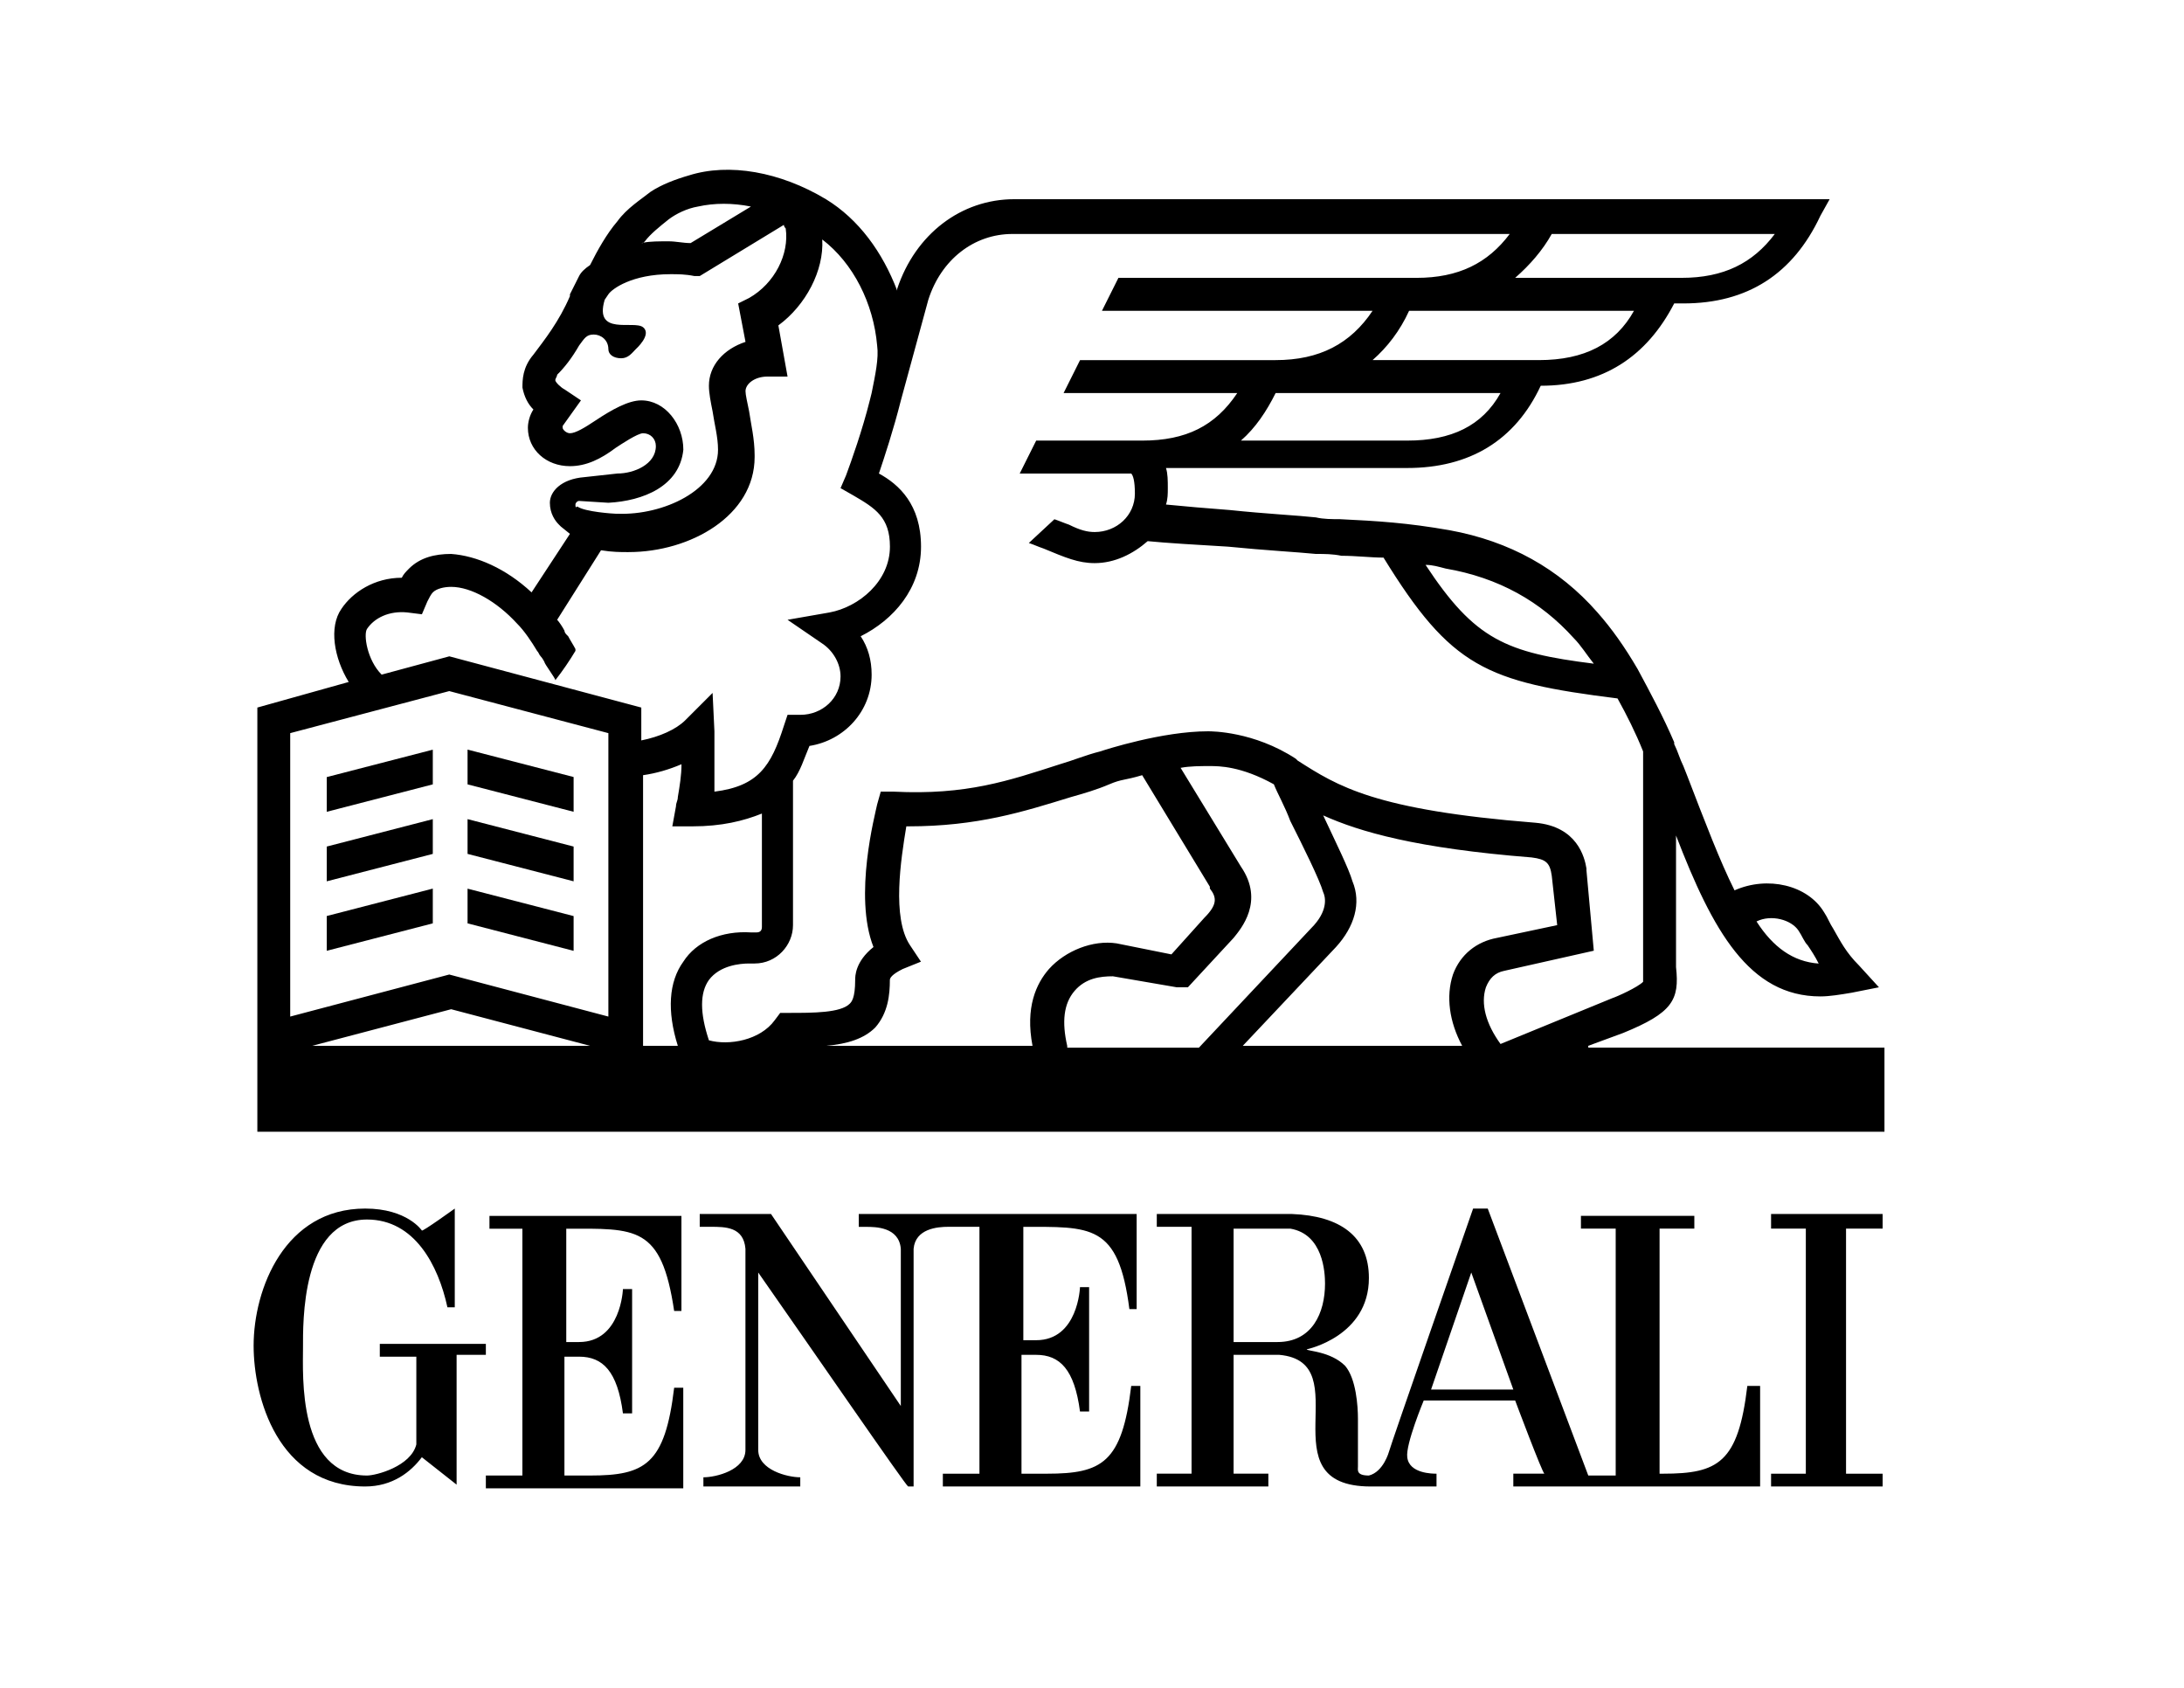 <svg version="1.2" xmlns="http://www.w3.org/2000/svg" viewBox="0 0 3330 2574" width="3330" height="2574">
	<title>generali-logo-svg</title>
	<style>
		.s0 { fill: #000000 } 
	</style>
	<g id="Layer">
		<path id="Layer" fill-rule="evenodd" class="s0" d="m863.4 2046h19.5c64.1 0 66.9-80.8 66.9-80.8h14v189.5h-14c-8.3-64.1-30.6-86.4-66.9-86.4h-22.3v181.2h39c83.7 0 114.3-16.7 128.3-133.8h13.9v153.3h-301v-19.5h55.7v-376.3h-50.2v-19.5h292.7v144.9h-11.1c-19.5-131-58.6-125.4-164.5-125.4zm-119.8 2.8h-2.8zm-2.8 0v16.7h-44.6v197.9l-53-41.8c-16.7 22.3-44.6 44.6-86.4 44.6-133.8 0-170.1-136.6-170.1-214.7 0-86.4 47.4-209 170.1-209 64.1 0 86.4 33.4 86.4 33.4 0 2.8 50.2-33.4 50.2-33.4v150.5h-11.2c-13.9-64.1-50.1-133.8-122.6-133.8-100.4 0-97.6 158.9-97.6 195.1 0 41.8-8.4 195.2 97.6 195.2 13.9 0 66.9-14 75.2-47.4v-133.8h-55.7v-19.5zm1942.9 64.1v153.3h-376.3v-19.6h47.4c-2.8 0-44.6-111.5-44.6-111.5h-139.4c0 0-27.9 67-25.1 86.5 2.8 25.1 39 25.1 44.6 25.1v19.5h-100.3c-161.7 0-16.7-189.6-139.4-200.7h-69.7v181.1h53v19.6h-170.1v-19.6h53v-376.3h-53v-19.5h206.3c72.5 2.8 117.1 33.5 117.1 97.6 0 89.2-94.8 108.7-94.8 108.7 0 2.8 36.2 2.8 58.5 25.1 16.8 19.5 19.6 61.3 19.6 80.8v72.5c0 5.6-2.8 14 16.7 14 22.3-5.6 30.6-36.3 30.6-36.3 0-2.8 128.3-370.7 128.3-370.7h22.3l153.3 407h41.8v-376.4h-53v-19.5h172.9v19.5h-53v373.6h5.6c83.6 0 114.3-16.7 128.2-133.8zm-663.4-156.1c0-16.8-2.8-75.3-53-83.7h-86.4v172.9h66.9c53 0 72.5-44.6 72.5-89.2zm287.1 161.6l-64.1-178.4-61.3 178.4zm-747.1-248v172.8h19.5c64.1 0 66.9-80.9 66.9-80.9h13.9v189.6h-13.9c-8.4-64.1-30.7-86.4-66.9-86.4h-22.3v181.2h39c83.7 0 114.3-16.7 128.3-133.8h13.9v153.3h-301.1v-19.5h55.8v-376.4h-47.4c-16.7 0-50.2 2.8-53 33.5v362.4h-8.3c-2.8 0-150.5-214.7-228.6-326.2v270.4c0 30.7 44.6 41.8 64.1 41.8v14h-147.7v-14c19.5 0 64.1-11.1 64.1-41.8v-306.6c-2.8-33.5-30.7-33.5-53-33.5h-16.7v-19.5h108.7l197.9 292.7v-239.7c-2.8-33.4-39-33.4-52.9-33.4h-11.2v-19.6h423.7v145h-11.1c-16.8-131-58.6-125.4-164.5-125.4zm1310.2-19.6v22.3h-55.8v373.6h55.8v19.5h-170.1v-19.5h53v-373.6h-53v-22.3zm-448.8-253.6h451.6v128.2h-2480.9v-646.7l139.3-39c-22.3-36.3-30.6-83.7-11.1-111.5 16.7-25.1 50.2-47.4 92-47.4 2.8-5.6 5.6-8.4 11.1-14 16.8-16.7 39.1-22.3 64.1-22.3 39.1 2.8 83.7 22.3 122.7 58.6l58.5-89.2-13.9-11.2-2.8-2.8c-5.6-5.5-13.9-16.7-13.9-33.4 0-16.8 16.7-36.3 52.9-39.1l50.2-5.5c25.1 0 58.5-14 58.5-41.8 0-11.2-8.3-19.6-19.5-19.6-8.3 0-33.4 16.8-41.8 22.3-22.3 16.8-44.6 27.9-69.7 27.9-36.2 0-64.1-25.1-64.1-58.5 0-8.4 2.8-19.5 8.4-27.9q-12.6-12.5-16.7-33.4c0-11.2 0-30.7 16.7-50.2 16.7-22.3 39-50.2 55.7-89.2v-2.8l14-27.9q4.2-8.4 16.7-16.7c11.2-22.3 25.1-47.4 41.8-66.9 14-19.5 36.3-33.5 50.2-44.6 16.7-11.2 39-19.5 58.5-25.1 61.4-19.5 139.4-5.6 209.1 36.2 50.2 30.7 86.4 80.9 108.7 139.4v-2.8c27.9-83.6 97.6-136.6 178.4-136.6h1243.3l-14 25.1q-62.7 133.8-209 133.8h-14c-41.8 80.9-108.7 125.5-203.5 125.5-39 83.6-108.7 125.4-203.5 125.4h-367.9c2.8 8.4 2.8 19.5 2.8 30.7 0 8.3 0 16.7-2.8 25 27.9 2.8 61.3 5.6 97.5 8.4 53 5.6 106 8.4 131.1 11.2 11.1 2.7 25.1 2.7 36.2 2.7 58.5 2.8 103.2 5.6 167.3 16.8q137.9 25.1 225.8 125.4c22.2 25.1 41.8 53 61.3 86.4 19.5 36.3 39 72.5 55.7 111.5v2.8c5.6 11.2 8.4 22.3 14 33.5l5.5 13.9c27.9 72.5 50.2 131 72.5 175.6 50.2-22.3 111.5-8.3 136.6 33.5 5.6 8.3 8.4 16.7 14 25.1 11.1 19.5 19.5 36.2 39 55.7l30.6 33.5-41.8 8.3c-16.7 2.8-33.4 5.6-47.4 5.6-108.7 0-164.4-100.3-220.2-245.3v200.7c5.6 50.2-5.6 69.7-80.8 100.4l-53 19.5zm256.5-192.4c25.1 39.1 55.7 61.4 94.8 64.2-5.6-11.2-11.2-19.6-16.8-27.9-5.5-5.6-8.3-14-13.9-22.3-11.1-16.8-41.8-25.1-64.1-14zm-390.3 186.8l170-69.7c8.4-2.8 39.1-16.7 47.4-25.1v-351.2c-11.1-27.9-25.1-55.8-39-80.8-200.7-25.1-253.7-47.4-356.8-214.7-19.5 0-41.8-2.8-64.1-2.8-14-2.8-25.1-2.8-39.1-2.8-27.8-2.8-78-5.5-133.8-11.1-47.3-2.8-94.7-5.6-122.6-8.4-22.3 19.5-50.2 33.5-80.8 33.5-25.1 0-44.6-8.4-78.1-22.3-8.4-2.8-13.9-5.6-22.3-8.4l39-36.2c8.4 2.8 14 5.5 22.3 8.3 16.8 8.4 27.9 11.2 39.1 11.2 33.4 0 61.3-25.1 61.3-58.6 0-19.5-2.8-27.8-5.6-30.6h-170l25.1-50.2h161.6c66.9 0 111.5-22.3 145-72.5h-264.8l25.1-50.2h298.2c66.9 0 114.3-25 147.8-75.2h-412.6l25.1-50.2h454.4c64.1 0 108.7-22.3 142.2-66.9h-758.3c-58.5 0-108.7 39-128.2 100.4l-41.8 153.3c-11.2 44.6-25.1 86.4-33.5 111.5 30.7 16.7 64.2 47.4 64.2 111.5 0 64.1-41.9 111.5-92 136.6q16.7 25.1 16.7 58.5c0 55.8-41.8 100.4-94.8 108.7-8.3 19.5-13.9 39-25.1 53v220.2c0 30.7-25.1 58.5-58.5 58.5h-8.4c-13.9 0-44.6 2.8-61.3 25.1q-20.9 29.3 0 92c30.7 8.4 78 0 100.3-30.6l8.4-11.2h13.9c36.3 0 78.1 0 92-13.9 2.8-2.8 8.4-8.4 8.4-36.3 0-5.6 0-27.9 27.9-50.2-30.7-78 2.8-203.4 5.6-217.4l5.5-19.5h19.5c111.5 5.6 175.7-16.7 253.7-41.8 19.5-5.6 39-13.9 61.3-19.5 8.4-2.8 94.8-30.7 164.5-30.7 5.6 0 69.7 0 133.8 41.8l2.8 2.8c61.3 39.1 117.1 75.3 362.4 94.8 64.1 5.6 75.3 53 78 69.7v2.8l11.2 122.6-136.6 30.7c-13.9 2.8-22.3 11.1-27.9 25.1-8.3 25.1 0 55.7 22.3 86.4zm0-992.4h-342.9c-13.9 27.9-30.6 53-52.9 72.5h253.7c66.9 0 114.2-22.3 142.1-72.5zm203.5-125.4h-342.9c-13.9 30.6-33.4 55.7-55.7 75.2h253.7c69.7 0 117-25 144.9-75.2zm-181.2-50.2h253.7c64.1 0 108.7-22.3 142.2-66.9h-340.1c-14 25.1-33.5 47.4-55.8 66.9zm-1329-53.7c10.5-2 23.3-2 38.4-2 11.1 0 22.3 2.7 33.4 2.7l92-55.7c-27.9-5.6-55.7-5.6-80.8 0-16.7 2.8-33.5 11.1-44.6 19.5-14 11.2-27.9 22.3-36.3 33.5-1 0.9-1.6 1.6-2.1 2zm-3.4 0.7c1.7 0 2.4 0 3.4-0.7q-1.8 0.3-3.4 0.7zm-97.6 401.5c11.1 8.3 55.7 11.1 58.5 11.1h2.8c69.7 2.8 153.3-36.2 153.3-97.6 0-19.5-5.5-39-8.3-58.5-2.8-13.9-5.6-27.9-5.6-39 0-30.7 22.3-55.8 55.8-66.9l-11.2-58.6 16.7-8.3c39.1-22.3 61.4-66.9 55.8-106 0 0-2.8-2.7-2.8-5.5l-128.2 78h-8.4c-13.9-2.8-25.1-2.8-36.2-2.8-58.6 0-89.2 22.3-94.8 30.7l-5.6 8.3c-16.7 55.8 44.6 30.7 58.5 41.9 14 11.1-11.1 33.4-11.1 33.4-5.6 5.6-11.2 13.9-22.3 13.9-11.2 0-19.5-5.5-19.5-13.9 0-13.9-11.2-22.3-22.3-22.3-11.2 0-14 5.6-22.3 16.7-11.2 19.5-22.3 33.5-33.5 44.6 0 2.8-2.8 5.6-2.8 8.4 0 2.8 8.4 11.1 14 13.9l25.1 16.8-27.9 39v2.8c0 2.8 5.6 8.3 11.1 8.3 8.4 0 22.3-8.3 39.1-19.5 25.1-16.7 50.2-30.6 69.7-30.6 36.2 0 64.1 36.2 64.1 75.2-5.6 55.8-61.4 78.1-114.3 80.9l-44.6-2.8c-2.8 0-5.6 2.8-5.6 5.6 0 2.8 0 5.5 2.8 2.8zm-298.3 256.4l103.2-27.9 292.7 78.1v50.1c27.8-5.5 52.9-16.7 66.9-30.6l41.8-41.8 2.8 58.5v92c66.9-8.4 86.4-39 105.9-100.3l5.6-16.8h19.5c33.4 0 61.3-25.1 61.3-58.5 0-19.5-11.1-39-27.9-50.2l-52.9-36.2 64.1-11.2c44.6-8.3 92-47.4 92-100.3 0-44.6-22.3-58.6-55.8-78.1l-19.5-11.1 8.4-19.5c8.3-22.3 25.1-69.7 36.2-114.3l2.8-11.2c5.6-27.9 11.1-53 8.4-72.5-5.6-64.1-36.3-125.4-83.7-161.6 2.8 47.3-25.1 100.3-66.9 131l14 78h-30.7c-19.5 0-33.4 11.2-33.4 22.3 0 5.6 2.7 16.7 5.5 30.7 2.8 19.5 8.4 41.8 8.4 66.9v2.8c0 89.2-97.6 144.9-192.3 144.9h-2.8c-8.4 0-22.3 0-39.1-2.8l-66.9 106c2.8 2.8 8.4 11.1 11.2 16.7 0 2.8 2.8 5.6 2.8 5.6l2.8 2.8c2.8 5.5 8.3 13.9 11.1 19.5v2.8c-8.3 13.9-19.5 30.6-30.6 44.6 0-2.8-16.8-25.1-16.8-27.9 0 0-2.8-5.6-5.6-8.4-2.7-2.8-2.7-5.5-5.5-8.3-8.4-14-19.5-30.7-30.7-41.8-30.7-33.5-69.7-55.8-100.3-55.8-11.2 0-22.3 2.8-27.9 8.4-2.8 2.8-5.6 8.3-8.4 13.9l-8.3 19.5-22.3-2.8c-27.9-2.8-50.2 8.4-61.4 25.1-5.6 8.4 0 47.4 22.3 69.7zm317.8 565.9l-211.8-55.8-211.9 55.8zm27.9-476.7l-242.6-64.1-242.5 64.1v432.1l242.5-64.1 242.6 64.1zm217.4 303.8h8.4q8.3 0 8.3-8.3v-172.9c-27.9 11.2-61.3 19.5-105.9 19.5h-30.7l5.6-30.6c0-5.6 2.8-8.4 2.8-14 2.8-16.7 5.6-33.4 5.6-50.1q-29.3 12.5-58.6 16.7v412.6h53c-16.7-53-13.9-97.6 8.4-128.3 19.5-30.6 58.5-47.4 103.1-44.6zm557.5 16.7l83.6 16.8 50.2-55.8c19.5-19.5 19.5-30.6 8.4-44.6v-2.8l-103.2-170c-27.8 8.3-30.6 5.6-50.1 13.9-19.6 8.4-39.1 14-58.6 19.5-72.5 22.3-142.2 44.6-248.1 44.6h-2.8c-8.3 50.2-22.3 139.4 5.6 181.2l16.7 25.1-27.8 11.2c-16.8 8.3-19.6 13.9-19.6 16.7 0 22.3-2.7 50.2-22.3 72.5-16.7 16.7-41.8 25.1-75.2 27.9h315c-11.2-58.6 5.6-94.8 25.1-117.1 25.1-27.9 66.9-44.6 103.1-39.1zm-75.2 159h200.7l175.6-186.8c22.3-25.1 16.7-44.6 13.9-50.2-5.6-19.5-30.6-69.7-50.2-108.7-8.3-22.3-19.5-41.8-25-55.8-50.2-27.8-83.7-27.8-97.6-27.8-14 0-30.7 0-44.6 2.7l92 150.6c36.2 52.9 0 94.8-11.2 108.7l-69.7 75.3h-16.7l-97.6-16.8c-19.5 0-41.8 2.8-58.5 22.3-16.7 19.5-19.5 47.4-11.2 83.7 0.1 0 0.1 2.8 0.1 2.8zm588.1-111.6c11.2-30.6 36.3-50.1 66.9-55.7l92-19.5-8.3-75.3c-2.8-19.5-8.4-25.1-30.7-27.9-175.6-13.9-262-39-317.8-64.1 19.5 41.8 39 80.9 44.6 100.4 14 33.4 2.8 69.7-25.1 100.3l-142.1 150.6h334.5c-19.5-36.3-25.1-75.3-14-108.8zm-41.8-624.4c75.3 114.3 122.7 133.8 256.5 150.6-11.2-14-19.5-27.9-30.7-39.1-50.2-55.7-114.3-92-195.1-105.9-11.2-2.8-19.5-5.6-30.7-5.6z"/>
		<path id="Layer" class="s0" d="m712.9 1195.8l161.7 41.8v-53l-161.7-41.8zm-53-52.9l-161.7 41.8v52.9l161.7-41.8zm0 105.9l-161.7 41.8v53l161.7-41.8zm53 53l161.7 41.8v-53l-161.7-41.8zm0 105.9l161.7 41.9v-53l-161.7-41.8zm-53-53l-161.7 41.8v53l161.7-41.8z"/>
	</g>
</svg>